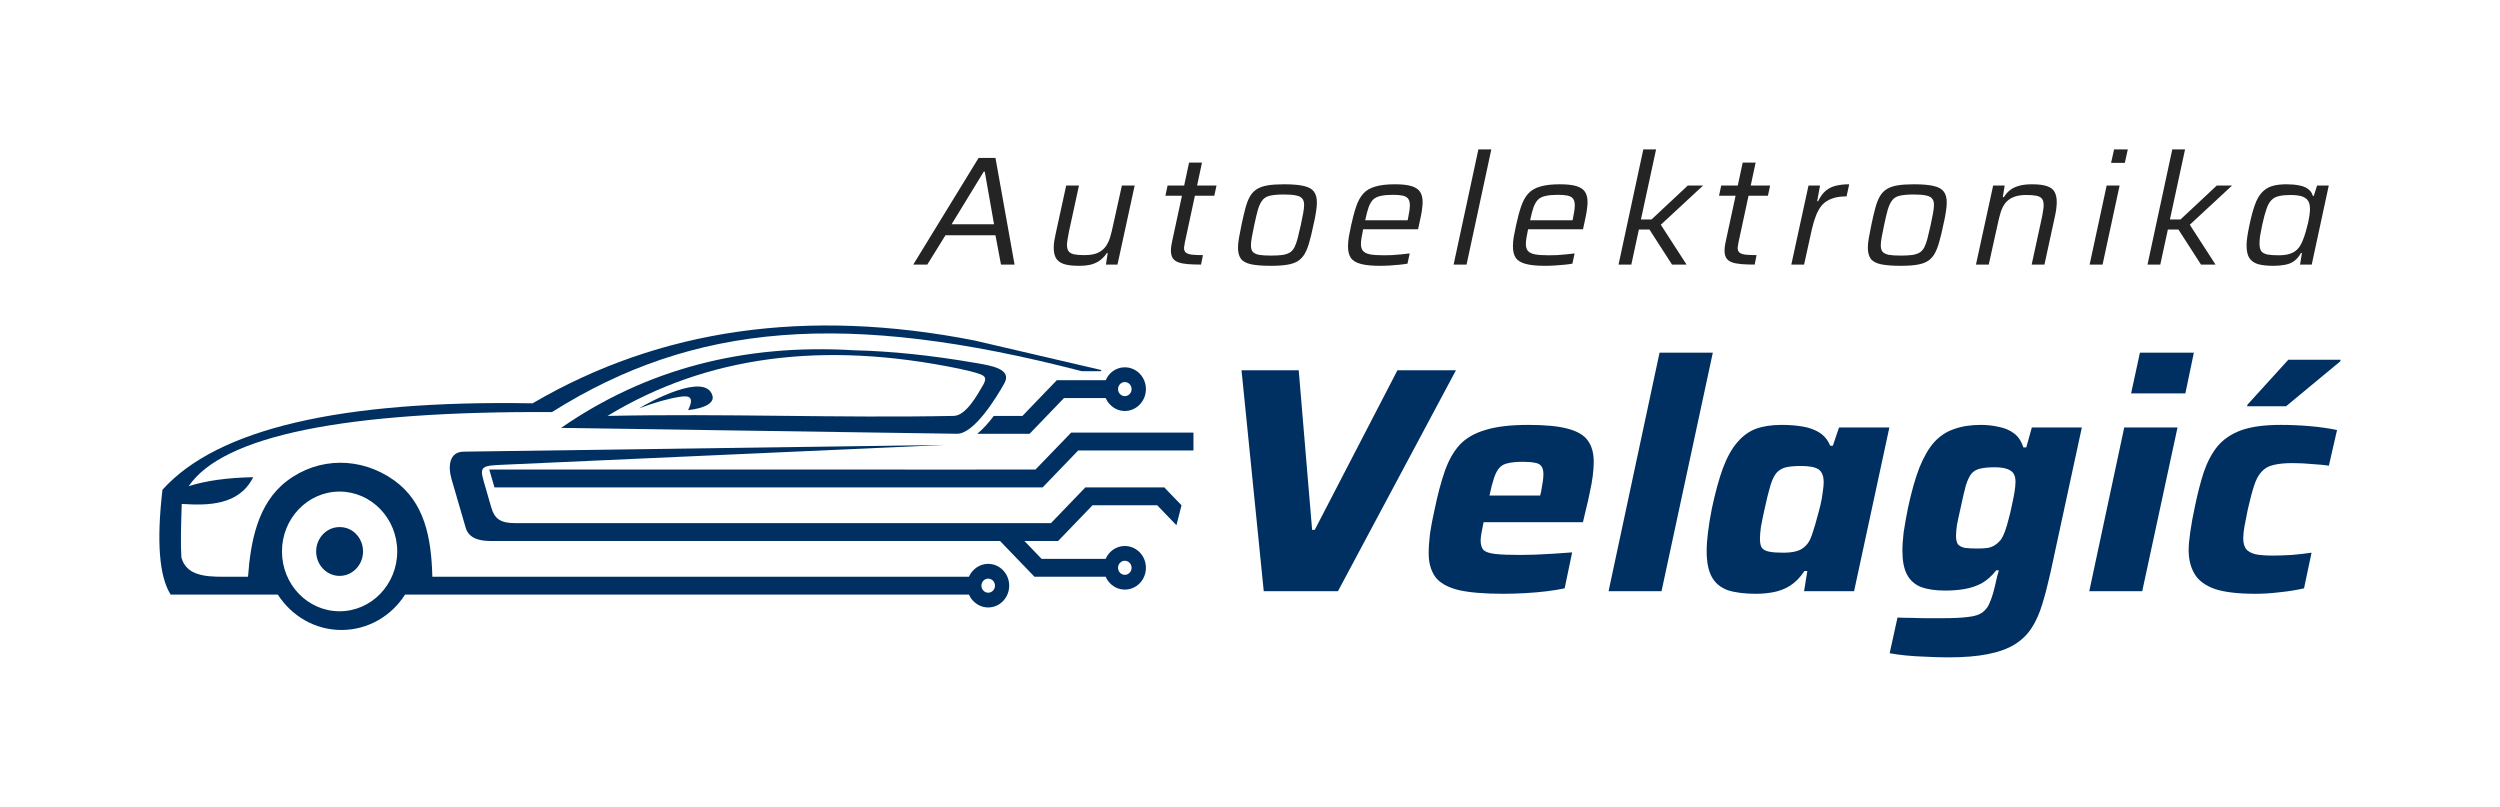 <svg width="251" height="81" viewBox="0 0 251 81" fill="none" xmlns="http://www.w3.org/2000/svg">
<path d="M91.691 26.564L98.25 15.856H99.945L101.862 26.564H100.499L99.945 23.622H94.923L93.101 26.564H91.691ZM95.541 22.517H99.802L98.868 17.226H98.773L95.541 22.517Z" fill="#242424"/>
<path d="M108.313 26.688C107.669 26.688 107.162 26.626 106.792 26.502C106.433 26.377 106.174 26.18 106.016 25.91C105.868 25.64 105.794 25.303 105.794 24.898C105.794 24.701 105.81 24.478 105.842 24.229C105.884 23.97 105.937 23.7 106 23.42L107.046 18.626H108.329L107.331 23.218C107.278 23.498 107.231 23.757 107.188 23.996C107.146 24.235 107.125 24.432 107.125 24.587C107.125 24.878 107.183 25.096 107.299 25.241C107.415 25.386 107.6 25.485 107.854 25.537C108.107 25.588 108.445 25.614 108.868 25.614C109.417 25.614 109.86 25.542 110.198 25.396C110.536 25.241 110.8 25.033 110.991 24.774C111.191 24.504 111.344 24.193 111.45 23.84C111.556 23.487 111.651 23.109 111.735 22.704L112.638 18.626H113.921L112.195 26.564H111.038L111.212 25.396H111.133C110.975 25.646 110.774 25.869 110.531 26.066C110.299 26.263 110.003 26.419 109.644 26.533C109.295 26.637 108.852 26.688 108.313 26.688Z" fill="#242424"/>
<path d="M120.585 26.564C120.068 26.564 119.619 26.548 119.238 26.517C118.858 26.486 118.541 26.424 118.288 26.33C118.045 26.237 117.86 26.097 117.733 25.91C117.617 25.713 117.559 25.459 117.559 25.148C117.559 25.054 117.564 24.956 117.575 24.852C117.586 24.748 117.601 24.639 117.623 24.525C117.654 24.401 117.681 24.271 117.702 24.136L118.668 19.654H117.005L117.227 18.626H118.89L119.381 16.323H120.68L120.189 18.626H122.138L121.916 19.654H119.967L119.001 24.151C118.99 24.203 118.974 24.276 118.953 24.369C118.943 24.463 118.927 24.561 118.906 24.665C118.885 24.769 118.874 24.841 118.874 24.883C118.874 25.09 118.937 25.251 119.064 25.365C119.202 25.469 119.407 25.537 119.682 25.568C119.957 25.599 120.321 25.614 120.775 25.614L120.585 26.564Z" fill="#242424"/>
<path d="M127.606 26.688C126.761 26.688 126.096 26.637 125.61 26.533C125.124 26.429 124.781 26.242 124.58 25.972C124.39 25.703 124.295 25.334 124.295 24.867C124.295 24.587 124.327 24.266 124.39 23.902C124.454 23.529 124.538 23.093 124.644 22.595C124.781 21.931 124.913 21.366 125.04 20.899C125.166 20.421 125.32 20.027 125.499 19.716C125.679 19.404 125.911 19.161 126.196 18.984C126.481 18.808 126.84 18.683 127.273 18.611C127.717 18.538 128.266 18.502 128.921 18.502C129.766 18.502 130.426 18.559 130.901 18.673C131.377 18.777 131.715 18.964 131.915 19.233C132.116 19.493 132.216 19.861 132.216 20.338C132.216 20.619 132.185 20.945 132.121 21.319C132.068 21.692 131.984 22.118 131.868 22.595C131.73 23.27 131.593 23.84 131.456 24.307C131.329 24.774 131.176 25.163 130.996 25.474C130.817 25.786 130.59 26.029 130.315 26.206C130.041 26.382 129.681 26.507 129.238 26.579C128.805 26.652 128.261 26.688 127.606 26.688ZM127.606 25.661C128.071 25.661 128.456 25.64 128.763 25.599C129.069 25.547 129.317 25.464 129.507 25.35C129.697 25.225 129.85 25.049 129.967 24.821C130.083 24.592 130.188 24.297 130.283 23.934C130.379 23.57 130.484 23.124 130.6 22.595C130.695 22.139 130.775 21.744 130.838 21.412C130.901 21.08 130.933 20.8 130.933 20.572C130.933 20.292 130.87 20.079 130.743 19.934C130.616 19.778 130.405 19.674 130.109 19.622C129.824 19.56 129.428 19.529 128.921 19.529C128.34 19.529 127.881 19.565 127.543 19.638C127.205 19.711 126.946 19.856 126.767 20.074C126.587 20.292 126.434 20.603 126.307 21.008C126.191 21.412 126.064 21.941 125.927 22.595C125.832 23.062 125.753 23.462 125.689 23.794C125.626 24.125 125.594 24.406 125.594 24.634C125.594 24.914 125.652 25.127 125.768 25.272C125.895 25.417 126.101 25.521 126.386 25.583C126.682 25.635 127.089 25.661 127.606 25.661Z" fill="#242424"/>
<path d="M138.555 26.688C137.753 26.688 137.114 26.626 136.639 26.502C136.163 26.377 135.825 26.175 135.625 25.895C135.435 25.604 135.34 25.22 135.34 24.743C135.34 24.463 135.366 24.146 135.419 23.794C135.482 23.441 135.561 23.046 135.656 22.611C135.815 21.874 135.984 21.246 136.163 20.727C136.343 20.198 136.575 19.773 136.86 19.451C137.156 19.119 137.557 18.881 138.064 18.735C138.571 18.58 139.231 18.502 140.045 18.502C140.763 18.502 141.323 18.564 141.724 18.689C142.125 18.813 142.41 19.005 142.579 19.265C142.748 19.524 142.833 19.871 142.833 20.307C142.833 20.453 142.817 20.65 142.785 20.899C142.764 21.137 142.722 21.402 142.659 21.692C142.606 21.983 142.542 22.284 142.469 22.595L142.373 23.015H136.86C136.797 23.327 136.744 23.607 136.702 23.856C136.66 24.094 136.639 24.307 136.639 24.494C136.639 24.795 136.707 25.028 136.845 25.194C136.982 25.35 137.214 25.464 137.542 25.537C137.88 25.599 138.339 25.63 138.92 25.63C139.173 25.63 139.453 25.625 139.759 25.614C140.076 25.594 140.388 25.568 140.694 25.537C141 25.506 141.28 25.474 141.534 25.443L141.312 26.47C141.09 26.512 140.821 26.548 140.504 26.579C140.198 26.61 139.876 26.637 139.538 26.657C139.2 26.678 138.872 26.688 138.555 26.688ZM137.066 22.113H141.328L141.375 21.879C141.428 21.609 141.47 21.376 141.502 21.179C141.534 20.971 141.55 20.79 141.55 20.634C141.55 20.323 141.492 20.095 141.375 19.949C141.259 19.794 141.074 19.69 140.821 19.638C140.578 19.586 140.256 19.56 139.855 19.56C139.358 19.56 138.952 19.596 138.635 19.669C138.318 19.731 138.064 19.851 137.874 20.027C137.695 20.203 137.542 20.458 137.415 20.79C137.299 21.122 137.182 21.563 137.066 22.113Z" fill="#242424"/>
<path d="M145.943 26.564L148.43 15H149.729L147.242 26.564H145.943Z" fill="#242424"/>
<path d="M155.114 26.688C154.311 26.688 153.672 26.626 153.197 26.502C152.722 26.377 152.384 26.175 152.183 25.895C151.993 25.604 151.898 25.22 151.898 24.743C151.898 24.463 151.924 24.146 151.977 23.794C152.04 23.441 152.12 23.046 152.215 22.611C152.373 21.874 152.542 21.246 152.722 20.727C152.901 20.198 153.133 19.773 153.419 19.451C153.714 19.119 154.116 18.881 154.623 18.735C155.13 18.58 155.79 18.502 156.603 18.502C157.321 18.502 157.881 18.564 158.282 18.689C158.683 18.813 158.969 19.005 159.138 19.265C159.307 19.524 159.391 19.871 159.391 20.307C159.391 20.453 159.375 20.65 159.344 20.899C159.322 21.137 159.28 21.402 159.217 21.692C159.164 21.983 159.101 22.284 159.027 22.595L158.932 23.015H153.419C153.355 23.327 153.302 23.607 153.26 23.856C153.218 24.094 153.197 24.307 153.197 24.494C153.197 24.795 153.265 25.028 153.403 25.194C153.54 25.35 153.772 25.464 154.1 25.537C154.438 25.599 154.897 25.63 155.478 25.63C155.732 25.63 156.011 25.625 156.318 25.614C156.635 25.594 156.946 25.568 157.252 25.537C157.559 25.506 157.839 25.474 158.092 25.443L157.87 26.47C157.648 26.512 157.379 26.548 157.062 26.579C156.756 26.61 156.434 26.637 156.096 26.657C155.758 26.678 155.431 26.688 155.114 26.688ZM153.625 22.113H157.886L157.934 21.879C157.986 21.609 158.029 21.376 158.06 21.179C158.092 20.971 158.108 20.79 158.108 20.634C158.108 20.323 158.05 20.095 157.934 19.949C157.817 19.794 157.633 19.69 157.379 19.638C157.136 19.586 156.814 19.56 156.413 19.56C155.916 19.56 155.51 19.596 155.193 19.669C154.876 19.731 154.623 19.851 154.432 20.027C154.253 20.203 154.1 20.458 153.973 20.79C153.857 21.122 153.741 21.563 153.625 22.113Z" fill="#242424"/>
<path d="M162.501 26.564L164.988 15H166.271L164.75 22.035H165.812L169.455 18.626H170.992L166.746 22.564L169.329 26.564H167.871L165.606 23.046H164.544L163.784 26.564H162.501Z" fill="#242424"/>
<path d="M176.17 26.564C175.652 26.564 175.203 26.548 174.823 26.517C174.443 26.486 174.126 26.424 173.873 26.33C173.63 26.237 173.445 26.097 173.318 25.91C173.202 25.713 173.144 25.459 173.144 25.148C173.144 25.054 173.149 24.956 173.16 24.852C173.17 24.748 173.186 24.639 173.207 24.525C173.239 24.401 173.265 24.271 173.286 24.136L174.253 19.654H172.589L172.811 18.626H174.475L174.966 16.323H176.265L175.774 18.626H177.722L177.5 19.654H175.552L174.585 24.151C174.575 24.203 174.559 24.276 174.538 24.369C174.527 24.463 174.511 24.561 174.49 24.665C174.469 24.769 174.459 24.841 174.459 24.883C174.459 25.09 174.522 25.251 174.649 25.365C174.786 25.469 174.992 25.537 175.267 25.568C175.541 25.599 175.906 25.614 176.36 25.614L176.17 26.564Z" fill="#242424"/>
<path d="M179.848 26.564L181.575 18.626H182.731L182.446 20.198H182.541C182.763 19.731 183.022 19.379 183.317 19.14C183.624 18.891 183.967 18.725 184.347 18.642C184.738 18.549 185.176 18.502 185.662 18.502L185.393 19.716C184.801 19.716 184.305 19.794 183.904 19.949C183.502 20.095 183.175 20.312 182.921 20.603C182.678 20.893 182.478 21.246 182.319 21.661C182.161 22.066 182.024 22.523 181.908 23.031L181.131 26.564H179.848Z" fill="#242424"/>
<path d="M190.843 26.688C189.998 26.688 189.333 26.637 188.847 26.533C188.361 26.429 188.018 26.242 187.817 25.972C187.627 25.703 187.532 25.334 187.532 24.867C187.532 24.587 187.564 24.266 187.627 23.902C187.691 23.529 187.775 23.093 187.881 22.595C188.018 21.931 188.15 21.366 188.277 20.899C188.404 20.421 188.557 20.027 188.736 19.716C188.916 19.404 189.148 19.161 189.433 18.984C189.718 18.808 190.078 18.683 190.511 18.611C190.954 18.538 191.503 18.502 192.158 18.502C193.003 18.502 193.663 18.559 194.138 18.673C194.614 18.777 194.952 18.964 195.152 19.233C195.353 19.493 195.453 19.861 195.453 20.338C195.453 20.619 195.422 20.945 195.358 21.319C195.305 21.692 195.221 22.118 195.105 22.595C194.968 23.27 194.83 23.84 194.693 24.307C194.566 24.774 194.413 25.163 194.233 25.474C194.054 25.786 193.827 26.029 193.552 26.206C193.278 26.382 192.919 26.507 192.475 26.579C192.042 26.652 191.498 26.688 190.843 26.688ZM190.843 25.661C191.308 25.661 191.693 25.64 192 25.599C192.306 25.547 192.554 25.464 192.744 25.35C192.934 25.225 193.088 25.049 193.204 24.821C193.32 24.592 193.426 24.297 193.521 23.934C193.616 23.57 193.721 23.124 193.837 22.595C193.932 22.139 194.012 21.744 194.075 21.412C194.138 21.08 194.17 20.8 194.17 20.572C194.17 20.292 194.107 20.079 193.98 19.934C193.853 19.778 193.642 19.674 193.346 19.622C193.061 19.56 192.665 19.529 192.158 19.529C191.577 19.529 191.118 19.565 190.78 19.638C190.442 19.711 190.183 19.856 190.004 20.074C189.824 20.292 189.671 20.603 189.544 21.008C189.428 21.412 189.301 21.941 189.164 22.595C189.069 23.062 188.99 23.462 188.926 23.794C188.863 24.125 188.831 24.406 188.831 24.634C188.831 24.914 188.889 25.127 189.006 25.272C189.132 25.417 189.338 25.521 189.623 25.583C189.919 25.635 190.326 25.661 190.843 25.661Z" fill="#242424"/>
<path d="M198.387 26.564L200.113 18.626H201.27L201.08 19.794H201.191C201.349 19.534 201.539 19.311 201.761 19.124C201.993 18.927 202.289 18.777 202.648 18.673C203.018 18.559 203.467 18.502 203.995 18.502C204.649 18.502 205.156 18.564 205.516 18.689C205.885 18.813 206.139 19.005 206.276 19.265C206.424 19.524 206.498 19.861 206.498 20.276C206.498 20.473 206.482 20.701 206.45 20.961C206.419 21.21 206.371 21.474 206.308 21.755L205.262 26.564H203.979L204.977 21.973C205.04 21.692 205.088 21.433 205.119 21.194C205.162 20.956 205.183 20.759 205.183 20.603C205.183 20.312 205.125 20.095 205.009 19.949C204.892 19.804 204.708 19.705 204.454 19.654C204.201 19.602 203.868 19.576 203.456 19.576C202.896 19.576 202.447 19.654 202.109 19.809C201.771 19.954 201.502 20.162 201.301 20.432C201.111 20.691 200.964 20.997 200.858 21.35C200.752 21.703 200.657 22.081 200.573 22.486L199.67 26.564H198.387Z" fill="#242424"/>
<path d="M211.953 16.354L212.254 15H213.632L213.331 16.354H211.953ZM209.798 26.564L211.509 18.626H212.809L211.098 26.564H209.798Z" fill="#242424"/>
<path d="M215.61 26.564L218.097 15H219.38L217.86 22.035H218.921L222.565 18.626H224.101L219.856 22.564L222.438 26.564H220.98L218.715 23.046H217.654L216.893 26.564H215.61Z" fill="#242424"/>
<path d="M228.232 26.688C227.598 26.688 227.086 26.631 226.695 26.517C226.305 26.393 226.014 26.185 225.824 25.895C225.645 25.594 225.555 25.179 225.555 24.649C225.555 24.38 225.581 24.074 225.634 23.731C225.687 23.378 225.761 22.984 225.856 22.548C226.025 21.739 226.204 21.075 226.394 20.556C226.585 20.027 226.817 19.617 227.092 19.327C227.366 19.026 227.699 18.813 228.09 18.689C228.491 18.564 228.977 18.502 229.547 18.502C230.033 18.502 230.455 18.538 230.814 18.611C231.184 18.673 231.485 18.792 231.717 18.969C231.96 19.135 232.124 19.368 232.209 19.669H232.304L232.636 18.626H233.809L232.098 26.564H230.925L231.115 25.396H231.02C230.82 25.76 230.577 26.04 230.292 26.237C230.017 26.424 229.705 26.543 229.357 26.595C229.019 26.657 228.644 26.688 228.232 26.688ZM228.755 25.63C229.167 25.63 229.505 25.594 229.769 25.521C230.043 25.448 230.276 25.34 230.466 25.194C230.656 25.049 230.82 24.862 230.957 24.634C231.052 24.478 231.147 24.276 231.242 24.027C231.337 23.778 231.427 23.508 231.511 23.218C231.596 22.927 231.67 22.642 231.733 22.362C231.797 22.071 231.844 21.806 231.876 21.568C231.908 21.319 231.923 21.116 231.923 20.961C231.923 20.463 231.776 20.11 231.48 19.903C231.195 19.685 230.704 19.576 230.006 19.576C229.531 19.576 229.135 19.612 228.818 19.685C228.512 19.747 228.259 19.882 228.058 20.089C227.857 20.287 227.688 20.587 227.551 20.992C227.414 21.386 227.271 21.921 227.123 22.595C227.039 23 226.97 23.358 226.917 23.669C226.875 23.97 226.854 24.229 226.854 24.447C226.854 24.779 226.912 25.033 227.028 25.21C227.155 25.376 227.361 25.49 227.646 25.552C227.931 25.604 228.301 25.63 228.755 25.63Z" fill="#242424"/>
<path d="M34.13 52.918C35.116 52.918 35.95 53.557 36.287 54.46C36.391 54.737 36.449 55.05 36.449 55.363C36.449 56.723 35.394 57.819 34.095 57.819C32.797 57.819 31.742 56.723 31.742 55.363C31.742 54.014 32.797 52.918 34.095 52.918H34.13Z" fill="#003062"/>
<path fill-rule="evenodd" clip-rule="evenodd" d="M53.469 40.493C66.293 32.991 81.076 30.896 97.83 34.183L110.595 37.157C110.572 37.193 110.537 37.23 110.514 37.266H108.601C84.96 31.137 69.667 32.401 55.418 41.372C34.56 41.263 22.397 43.743 18.942 48.812C20.681 48.259 22.837 47.958 25.423 47.91C23.997 50.751 20.901 50.763 18.246 50.595C18.177 52.81 18.119 54.604 18.211 55.953C18.675 57.747 20.541 57.904 22.315 57.904H24.901C25.156 54.424 25.852 50.547 28.785 48.307C31.997 45.839 36.299 45.875 39.58 48.235C42.617 50.414 43.313 53.966 43.406 57.904H97.285C97.389 57.663 97.529 57.446 97.726 57.253C98.549 56.398 99.882 56.398 100.706 57.253C101.529 58.108 101.529 59.493 100.706 60.348C99.882 61.203 98.549 61.203 97.726 60.348C97.529 60.155 97.389 59.938 97.285 59.698H40.669C39.301 61.841 36.948 63.25 34.281 63.25C31.614 63.25 29.273 61.841 27.893 59.698H17.133C15.985 57.88 15.707 54.376 16.31 49.174C21.806 43.057 34.188 40.156 53.469 40.493ZM34.095 49.355C30.895 49.355 28.31 52.052 28.31 55.363C28.31 58.686 30.895 61.371 34.095 61.371C37.284 61.371 39.881 58.686 39.881 55.363C39.881 52.052 37.284 49.355 34.095 49.355ZM99.697 58.301C99.43 58.024 99.001 58.024 98.734 58.301C98.468 58.578 98.468 59.023 98.734 59.3C99.001 59.577 99.43 59.577 99.697 59.3C99.963 59.023 99.963 58.578 99.697 58.301Z" fill="#003062"/>
<path fill-rule="evenodd" clip-rule="evenodd" d="M50.594 46.657C48.473 46.754 48.113 46.766 48.554 48.283L49.33 50.968C49.655 52.076 50.235 52.522 51.719 52.522H105.517L108.972 48.933H116.902L117.146 49.198L118.624 50.732L118.126 52.689L118.119 52.737L116.184 50.728H109.691L106.236 54.316H102.85L104.578 56.11H111.012C111.117 55.869 111.256 55.652 111.442 55.459C112.265 54.605 113.598 54.605 114.433 55.459C115.256 56.314 115.256 57.699 114.433 58.554C113.598 59.409 112.265 59.409 111.442 58.554C111.256 58.361 111.117 58.145 111.012 57.904H103.859L100.404 54.316H49.423C48.704 54.316 47.139 54.316 46.757 52.991L45.331 48.091C44.96 46.778 45.11 45.345 46.583 45.345L94.804 44.671L50.594 46.657ZM113.413 56.507C113.146 56.23 112.717 56.23 112.451 56.507C112.184 56.784 112.184 57.229 112.451 57.506C112.717 57.783 113.146 57.783 113.413 57.506C113.679 57.229 113.679 56.784 113.413 56.507Z" fill="#003062"/>
<path d="M119.823 45.224H108.253L104.682 48.933H49.644L49.122 47.139H90.862V47.151L103.963 47.139L107.291 43.695L107.546 43.431H119.823V45.224Z" fill="#003062"/>
<path d="M64.171 40.998C65.215 40.336 70.804 37.338 71.522 39.698C71.766 40.456 70.768 40.986 69.087 41.179C69.69 39.939 69.308 39.662 68.241 39.842C67.082 40.023 65.725 40.408 64.171 40.998Z" fill="#003062"/>
<path fill-rule="evenodd" clip-rule="evenodd" d="M56.334 42.961C64.821 37.085 74.629 34.484 85.783 35.17C89.482 35.255 93.528 35.676 97.922 36.435C99.476 36.7 101.656 37.025 100.833 38.494C100.033 39.927 97.807 43.551 96.091 43.551L56.334 42.961ZM96.276 37.013C82.618 34.195 70.942 35.724 60.994 41.757C72.867 41.504 84.032 41.986 95.754 41.757C96.972 41.733 98.096 39.71 98.699 38.662C99.07 38.012 98.955 37.771 98.398 37.566C97.784 37.338 96.937 37.157 96.276 37.013Z" fill="#003062"/>
<path fill-rule="evenodd" clip-rule="evenodd" d="M111.442 37.519C112.265 36.664 113.598 36.664 114.433 37.519C115.256 38.373 115.256 39.758 114.433 40.613C113.598 41.48 112.265 41.48 111.442 40.613C111.256 40.421 111.117 40.204 111.012 39.963H106.827L103.372 43.551H98.12C98.711 43.069 99.268 42.431 99.778 41.757H102.653L106.108 38.169H111.012C111.117 37.94 111.256 37.711 111.442 37.519ZM113.413 38.566C113.146 38.289 112.717 38.289 112.451 38.566C112.184 38.843 112.184 39.289 112.451 39.566C112.717 39.842 113.146 39.842 113.413 39.566C113.679 39.289 113.679 38.843 113.413 38.566Z" fill="#003062"/>
<path d="M126.88 59.359L124.649 37.178H130.391L131.737 53.201H131.999L140.302 37.178H146.176L134.329 59.359H126.88Z" fill="#003062"/>
<path d="M150.921 59.617C148.996 59.617 147.486 59.488 146.393 59.23C145.299 58.95 144.533 58.51 144.095 57.908C143.658 57.285 143.439 56.5 143.439 55.554C143.439 54.974 143.483 54.319 143.57 53.588C143.68 52.857 143.833 52.051 144.03 51.17C144.336 49.687 144.675 48.408 145.047 47.334C145.419 46.259 145.911 45.378 146.524 44.69C147.158 44.002 148.022 43.497 149.116 43.175C150.21 42.831 151.654 42.659 153.448 42.659C155.154 42.659 156.478 42.788 157.419 43.046C158.381 43.304 159.049 43.701 159.421 44.239C159.814 44.776 160.011 45.485 160.011 46.366C160.011 46.775 159.978 47.248 159.913 47.785C159.847 48.301 159.749 48.849 159.617 49.429C159.508 49.988 159.377 50.568 159.224 51.17L158.928 52.427H148.952C148.887 52.75 148.821 53.083 148.755 53.427C148.69 53.771 148.657 54.05 148.657 54.265C148.657 54.695 148.755 55.017 148.952 55.232C149.171 55.426 149.565 55.554 150.134 55.619C150.724 55.684 151.578 55.716 152.693 55.716C153.131 55.716 153.634 55.705 154.203 55.684C154.793 55.662 155.406 55.63 156.04 55.587C156.675 55.544 157.277 55.501 157.845 55.458L157.091 59.069C156.609 59.176 156.019 59.273 155.319 59.359C154.64 59.445 153.907 59.509 153.12 59.552C152.354 59.595 151.621 59.617 150.921 59.617ZM149.543 49.752H154.629L154.728 49.365C154.793 48.978 154.848 48.645 154.892 48.365C154.936 48.086 154.958 47.839 154.958 47.624C154.958 47.258 154.892 46.99 154.761 46.818C154.629 46.624 154.411 46.506 154.104 46.463C153.798 46.399 153.393 46.366 152.89 46.366C152.299 46.366 151.818 46.409 151.446 46.495C151.074 46.56 150.779 46.71 150.56 46.947C150.341 47.183 150.155 47.527 150.002 47.978C149.849 48.43 149.696 49.021 149.543 49.752Z" fill="#003062"/>
<path d="M161.5 59.359L166.619 35.405H171.968L166.816 59.359H161.5Z" fill="#003062"/>
<path d="M176.304 59.617C175.167 59.617 174.226 59.498 173.482 59.262C172.76 59.004 172.224 58.563 171.874 57.94C171.524 57.317 171.349 56.447 171.349 55.329C171.349 54.791 171.393 54.168 171.48 53.459C171.568 52.728 171.699 51.922 171.874 51.041C172.224 49.408 172.596 48.054 172.99 46.979C173.405 45.883 173.887 45.023 174.434 44.4C174.981 43.755 175.604 43.304 176.304 43.046C177.026 42.788 177.879 42.659 178.864 42.659C179.629 42.659 180.33 42.713 180.964 42.82C181.62 42.928 182.189 43.132 182.67 43.433C183.152 43.733 183.513 44.174 183.753 44.754H184.016L184.639 42.917H189.693L186.149 59.359H181.128L181.456 57.328H181.161C180.745 57.972 180.264 58.467 179.717 58.811C179.192 59.133 178.634 59.348 178.043 59.456C177.475 59.563 176.895 59.617 176.304 59.617ZM178.995 55.49C179.52 55.49 179.947 55.447 180.275 55.361C180.625 55.275 180.909 55.135 181.128 54.942C181.369 54.749 181.566 54.501 181.719 54.2C181.828 53.964 181.938 53.663 182.047 53.298C182.178 52.911 182.299 52.503 182.408 52.073C182.539 51.621 182.66 51.17 182.769 50.719C182.878 50.267 182.955 49.837 182.999 49.429C183.064 49.021 183.097 48.688 183.097 48.43C183.097 47.806 182.933 47.377 182.605 47.14C182.277 46.904 181.686 46.785 180.833 46.785C180.22 46.785 179.717 46.828 179.323 46.914C178.951 47 178.634 47.183 178.372 47.462C178.131 47.742 177.923 48.172 177.748 48.752C177.573 49.332 177.376 50.128 177.157 51.138C177.004 51.826 176.884 52.417 176.796 52.911C176.731 53.384 176.698 53.781 176.698 54.104C176.698 54.512 176.764 54.813 176.895 55.007C177.048 55.2 177.3 55.329 177.65 55.393C178 55.458 178.448 55.49 178.995 55.49Z" fill="#003062"/>
<path d="M195.596 66C194.874 66 194.141 65.978 193.397 65.936C192.653 65.914 191.964 65.871 191.33 65.807C190.695 65.742 190.159 65.667 189.722 65.581L190.509 62.002C190.969 62.024 191.45 62.035 191.953 62.035C192.478 62.056 193.003 62.067 193.528 62.067C194.075 62.067 194.589 62.067 195.071 62.067C196.143 62.067 196.996 62.024 197.63 61.938C198.265 61.873 198.746 61.712 199.074 61.454C199.402 61.218 199.654 60.852 199.829 60.358C200.026 59.885 200.212 59.24 200.387 58.424C200.431 58.23 200.474 58.037 200.518 57.843C200.584 57.65 200.638 57.457 200.682 57.263H200.42C199.982 57.822 199.501 58.252 198.976 58.553C198.451 58.832 197.882 59.026 197.269 59.133C196.679 59.24 196.022 59.294 195.3 59.294C194.338 59.294 193.528 59.176 192.872 58.94C192.237 58.682 191.767 58.263 191.461 57.682C191.154 57.102 191.001 56.307 191.001 55.297C191.001 54.738 191.045 54.104 191.133 53.395C191.242 52.685 191.384 51.89 191.559 51.009C191.909 49.375 192.292 48.021 192.708 46.947C193.145 45.872 193.638 45.023 194.185 44.4C194.753 43.776 195.421 43.336 196.186 43.078C196.952 42.799 197.849 42.659 198.877 42.659C199.49 42.659 200.08 42.723 200.649 42.852C201.24 42.96 201.754 43.175 202.192 43.497C202.629 43.819 202.946 44.292 203.143 44.916H203.439L203.997 42.917H209.017L205.867 57.489C205.604 58.671 205.331 59.724 205.047 60.648C204.762 61.594 204.401 62.4 203.964 63.066C203.526 63.733 202.957 64.281 202.257 64.71C201.557 65.14 200.66 65.463 199.566 65.678C198.494 65.892 197.171 66 195.596 66ZM198.549 55.071C198.965 55.071 199.315 55.05 199.599 55.007C199.905 54.942 200.157 54.834 200.354 54.684C200.573 54.534 200.77 54.34 200.945 54.104C201.054 53.932 201.174 53.674 201.306 53.33C201.437 52.965 201.557 52.556 201.667 52.105C201.798 51.654 201.907 51.191 201.995 50.719C202.104 50.246 202.192 49.805 202.257 49.397C202.323 48.989 202.356 48.645 202.356 48.365C202.356 47.806 202.181 47.43 201.831 47.237C201.502 47.022 200.988 46.914 200.288 46.914C199.698 46.914 199.216 46.958 198.844 47.043C198.494 47.108 198.199 47.269 197.958 47.527C197.74 47.785 197.543 48.193 197.368 48.752C197.215 49.311 197.04 50.063 196.843 51.009C196.689 51.675 196.569 52.234 196.482 52.685C196.416 53.137 196.383 53.513 196.383 53.814C196.383 54.179 196.449 54.458 196.58 54.652C196.733 54.824 196.963 54.942 197.269 55.007C197.597 55.05 198.024 55.071 198.549 55.071Z" fill="#003062"/>
<path d="M213.963 39.499L214.849 35.405H220.264L219.41 39.499H213.963ZM209.762 59.359L213.274 42.917H218.623L215.079 59.359H209.762Z" fill="#003062"/>
<path d="M226.435 59.617C224.707 59.617 223.35 59.456 222.366 59.133C221.403 58.789 220.725 58.284 220.331 57.618C219.937 56.952 219.741 56.156 219.741 55.232C219.741 54.759 219.795 54.147 219.905 53.395C220.014 52.621 220.167 51.783 220.364 50.88C220.627 49.59 220.922 48.441 221.25 47.43C221.6 46.399 222.06 45.528 222.628 44.819C223.219 44.11 224.007 43.572 224.991 43.207C225.997 42.842 227.321 42.659 228.962 42.659C229.968 42.659 230.964 42.702 231.948 42.788C232.933 42.874 233.83 43.003 234.639 43.175L233.819 46.753C233.403 46.689 232.845 46.635 232.145 46.592C231.467 46.528 230.81 46.495 230.176 46.495C229.388 46.495 228.743 46.56 228.24 46.689C227.759 46.796 227.365 47.022 227.059 47.366C226.752 47.688 226.501 48.161 226.304 48.784C226.107 49.386 225.899 50.171 225.68 51.138C225.549 51.783 225.44 52.341 225.352 52.814C225.265 53.287 225.221 53.695 225.221 54.039C225.221 54.512 225.319 54.877 225.516 55.135C225.713 55.372 226.03 55.544 226.468 55.651C226.905 55.737 227.485 55.78 228.207 55.78C228.754 55.78 229.388 55.759 230.11 55.716C230.832 55.651 231.489 55.576 232.079 55.49L231.325 59.069C230.581 59.24 229.782 59.37 228.929 59.456C228.076 59.563 227.244 59.617 226.435 59.617ZM225.615 40.789L225.647 40.628L229.749 36.114H235L234.967 36.276L229.52 40.789H225.615Z" fill="#003062"/>
</svg>
